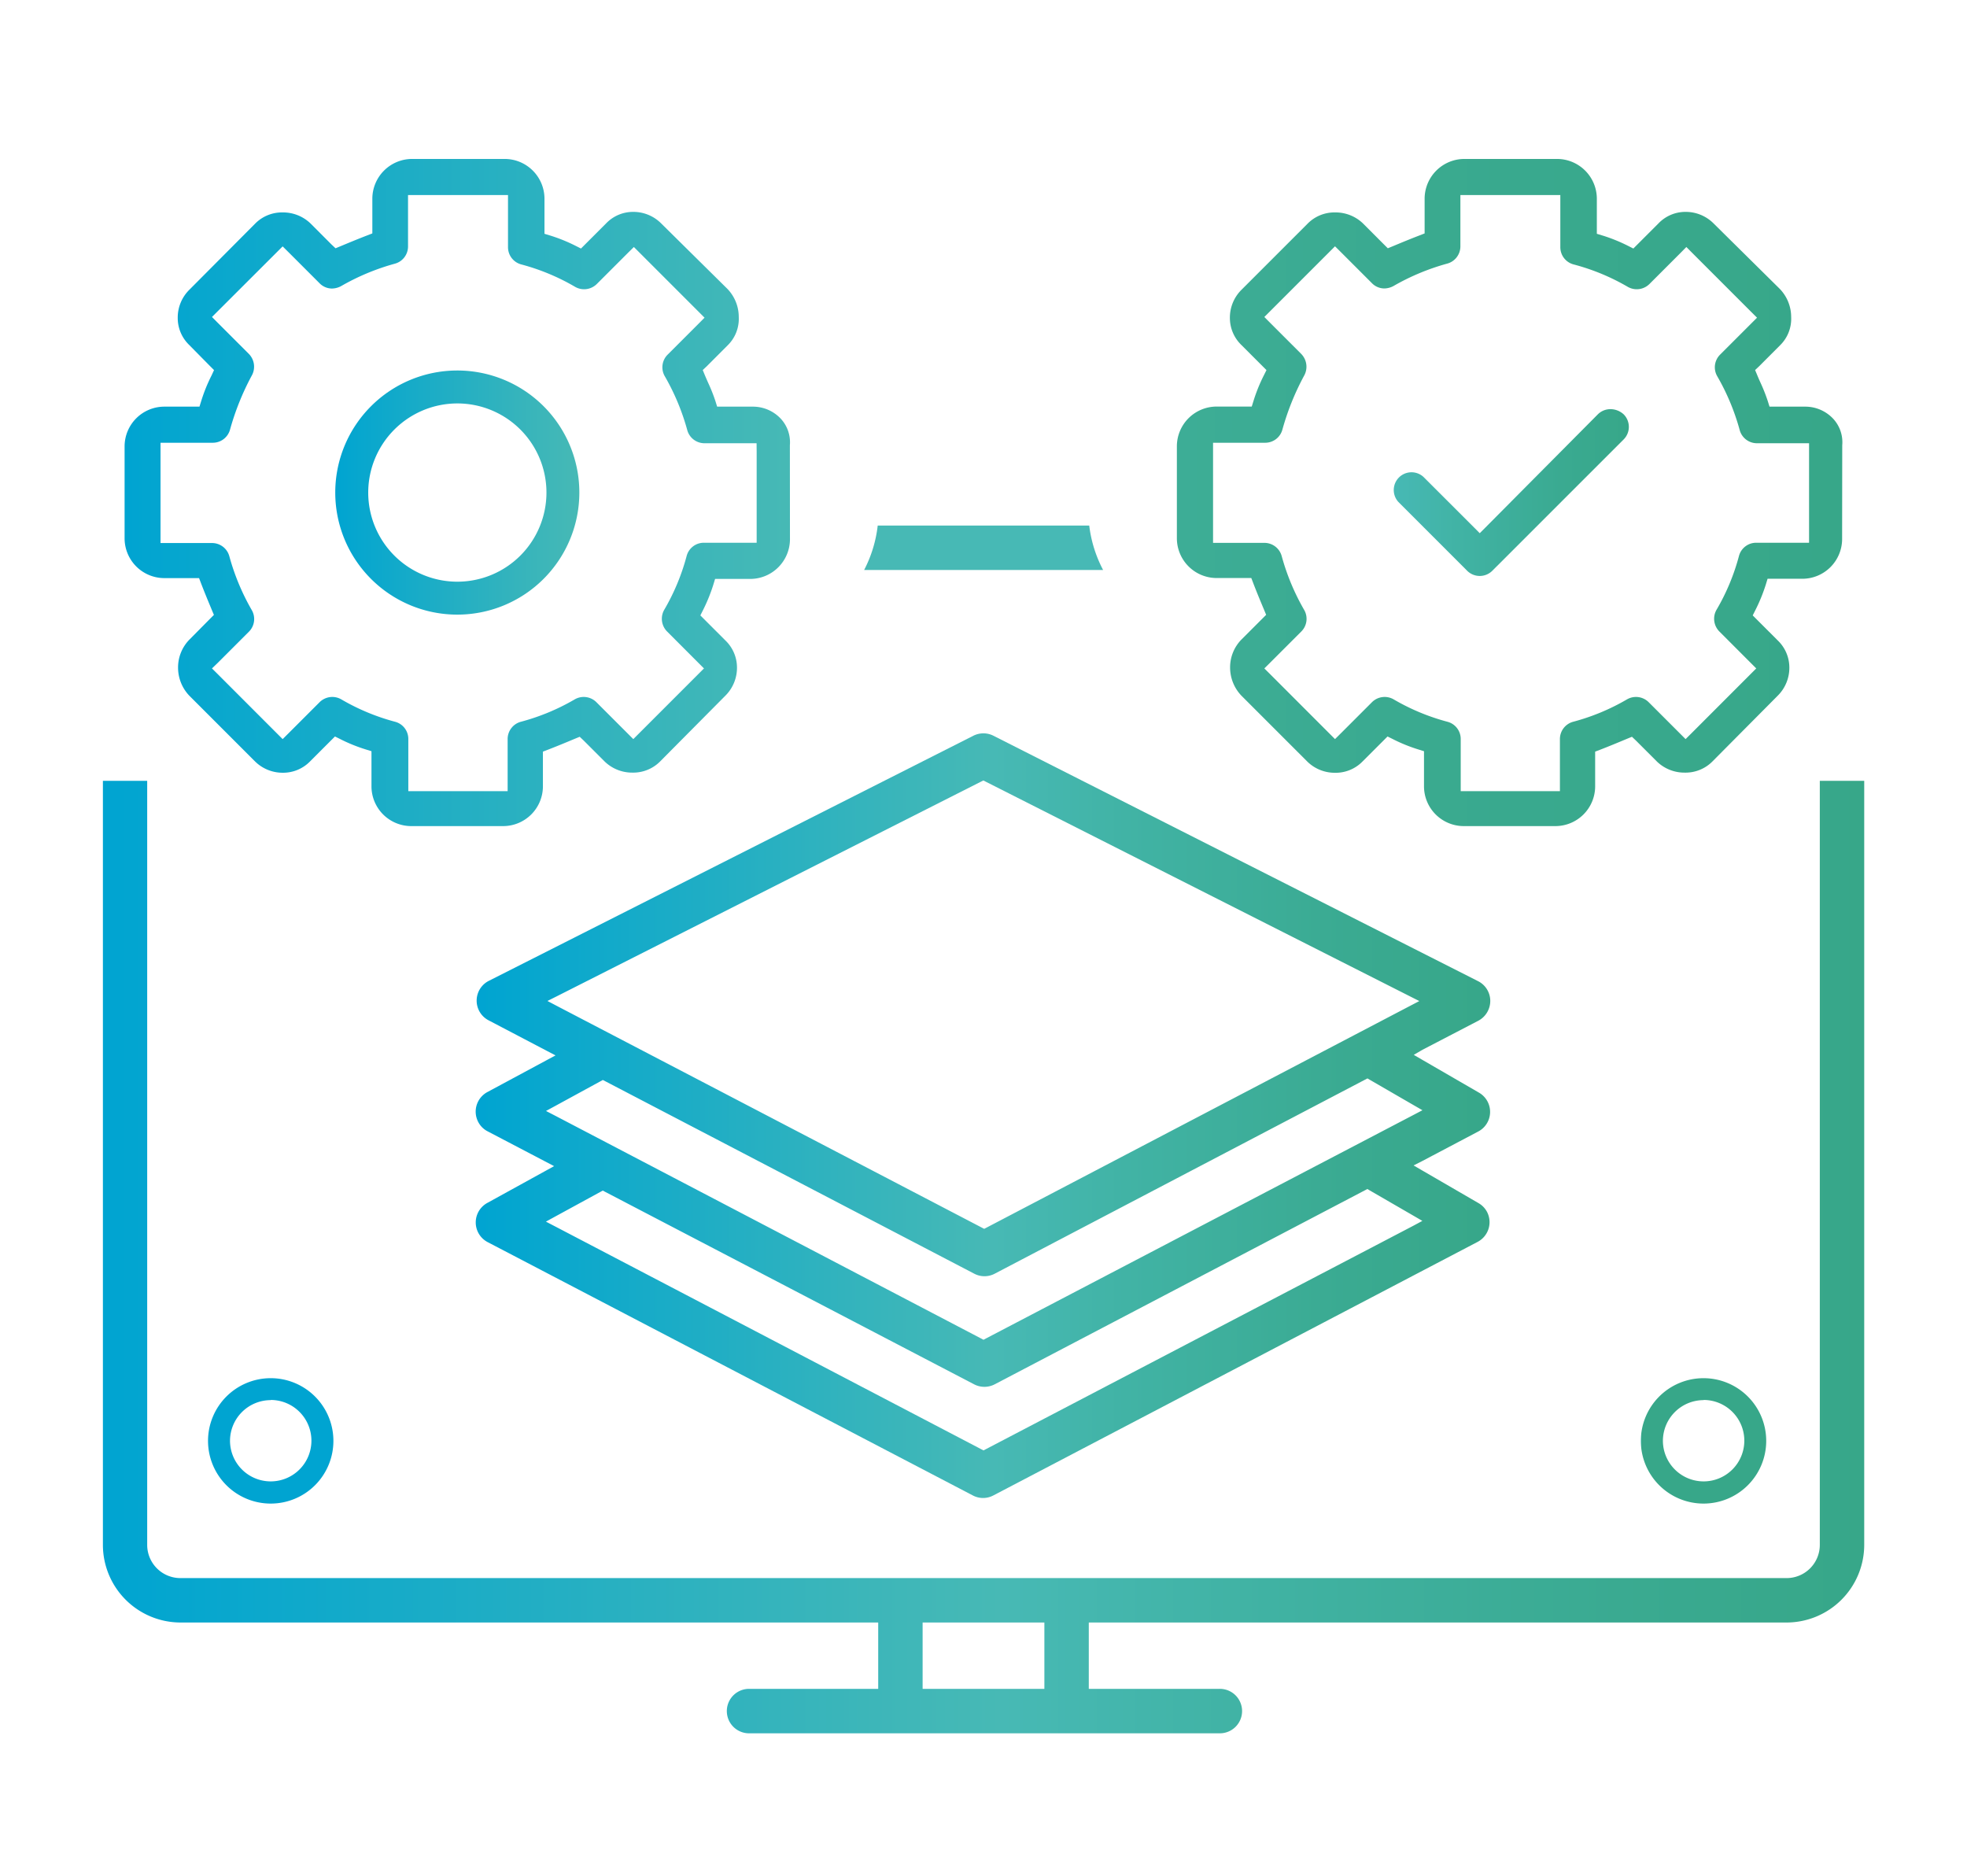 <?xml version="1.0" encoding="UTF-8"?>
<svg xmlns="http://www.w3.org/2000/svg" xmlns:xlink="http://www.w3.org/1999/xlink" id="Layer_1" data-name="Layer 1" viewBox="0 0 477.88 455.79">
  <defs>
    <style>.cls-1{fill:url(#linear-gradient);}.cls-2{fill:url(#linear-gradient-2);}.cls-3{fill:url(#linear-gradient-3);}.cls-4{fill:url(#linear-gradient-4);}.cls-5{fill:url(#linear-gradient-5);}.cls-6{fill:url(#linear-gradient-6);}.cls-7{fill:url(#linear-gradient-7);}.cls-8{fill:url(#linear-gradient-8);}.cls-9{fill:url(#linear-gradient-9);}</style>
    <linearGradient id="linear-gradient" x1="286.45" y1="119.61" x2="448.11" y2="119.61" gradientUnits="userSpaceOnUse">
      <stop offset="0" stop-color="#3dad96"></stop>
      <stop offset="0.32" stop-color="#3aaa90"></stop>
      <stop offset="1" stop-color="#37a789"></stop>
    </linearGradient>
    <linearGradient id="linear-gradient-2" x1="338.5" y1="119.65" x2="395.72" y2="119.65" gradientUnits="userSpaceOnUse">
      <stop offset="0" stop-color="#47b9b5"></stop>
      <stop offset="0.27" stop-color="#41b3a5"></stop>
      <stop offset="0.71" stop-color="#3aaa91"></stop>
      <stop offset="1" stop-color="#37a789"></stop>
    </linearGradient>
    <linearGradient id="linear-gradient-3" x1="31.07" y1="119.61" x2="192.74" y2="119.61" gradientUnits="userSpaceOnUse">
      <stop offset="0" stop-color="#00a4d1"></stop>
      <stop offset="0.07" stop-color="#05a6cf"></stop>
      <stop offset="1" stop-color="#47b9b5"></stop>
    </linearGradient>
    <linearGradient id="linear-gradient-4" x1="115.6" y1="271.01" x2="362.08" y2="271.01" gradientUnits="userSpaceOnUse">
      <stop offset="0" stop-color="#00a4d1"></stop>
      <stop offset="0.04" stop-color="#05a6cf"></stop>
      <stop offset="0.51" stop-color="#47b9b5"></stop>
      <stop offset="0.64" stop-color="#41b3a5"></stop>
      <stop offset="0.86" stop-color="#3aaa91"></stop>
      <stop offset="1" stop-color="#37a789"></stop>
    </linearGradient>
    <linearGradient id="linear-gradient-5" x1="50.55" y1="349.96" x2="80.99" y2="349.96" gradientUnits="userSpaceOnUse">
      <stop offset="1" stop-color="#00a4d1"></stop>
      <stop offset="1" stop-color="#05a6cf"></stop>
      <stop offset="1" stop-color="#47b9b5"></stop>
    </linearGradient>
    <linearGradient id="linear-gradient-6" x1="398.65" y1="349.96" x2="429.1" y2="349.96" gradientUnits="userSpaceOnUse">
      <stop offset="0" stop-color="#47b9b5"></stop>
      <stop offset="0" stop-color="#41b3a5"></stop>
      <stop offset="0" stop-color="#3aaa91"></stop>
      <stop offset="0" stop-color="#37a789"></stop>
    </linearGradient>
    <linearGradient id="linear-gradient-7" x1="209.94" y1="133.06" x2="268.02" y2="133.06" gradientUnits="userSpaceOnUse">
      <stop offset="1" stop-color="#47b9b5"></stop>
      <stop offset="1" stop-color="#41b3a5"></stop>
      <stop offset="1" stop-color="#3aaa91"></stop>
      <stop offset="1" stop-color="#37a789"></stop>
    </linearGradient>
    <linearGradient id="linear-gradient-8" x1="24.97" y1="305.36" x2="452.91" y2="305.36" xlink:href="#linear-gradient-4"></linearGradient>
    <linearGradient id="linear-gradient-9" x1="81.46" y1="119.61" x2="140.75" y2="119.61" xlink:href="#linear-gradient-3"></linearGradient>
  </defs>
  <path class="cls-1" d="M447.57,108.33v-.17a8.39,8.39,0,0,0-2.21-6.45,9.28,9.28,0,0,0-6.81-2.93h-8.65l-.44-1.41A41.78,41.78,0,0,0,427.73,93c-.28-.62-.56-1.25-.81-1.87l-.52-1.24,1-.94,5.07-5.08,0,0,0,0A9,9,0,0,0,435.16,77a9.84,9.84,0,0,0-2.77-6.83L416.34,54.3a9.55,9.55,0,0,0-6.8-2.83,9.06,9.06,0,0,0-6.62,2.8l-5.1,5.1-1,1-1.29-.65a39.73,39.73,0,0,0-6.17-2.5l-1.41-.43V48.16a9.68,9.68,0,0,0-9.54-9.55H355.65a9.68,9.68,0,0,0-9.54,9.55V56.7l-1.28.5c-2.26.87-4.38,1.75-6.42,2.6l-1.24.51-.95-.94-5.07-5.08a9.6,9.6,0,0,0-6.78-2.69,9.15,9.15,0,0,0-6.63,2.67L301.62,70.39a9.52,9.52,0,0,0-2.82,6.87,9.12,9.12,0,0,0,2.79,6.54l5.1,5.1,1,1-.64,1.28a39.54,39.54,0,0,0-2.5,6.17l-.44,1.41h-8.64a9.67,9.67,0,0,0-9.55,9.55v22.56a9.67,9.67,0,0,0,9.55,9.54H304l.49,1.28c.87,2.27,1.75,4.38,2.61,6.42l.51,1.24-.95.95-5.07,5.07a9.65,9.65,0,0,0-2.74,6.8,9.91,9.91,0,0,0,2.77,6.84l15.89,15.89a9.53,9.53,0,0,0,6.78,2.82A9.13,9.13,0,0,0,331,185l5.1-5.1,1-1,1.29.64a39.05,39.05,0,0,0,6.16,2.5l1.41.44v8.64a9.67,9.67,0,0,0,9.55,9.55H378a9.67,9.67,0,0,0,9.54-9.55v-8.54l1.29-.49c2.24-.87,4.36-1.75,6.41-2.61l1.24-.51,1,.95,5.07,5.07a9.6,9.6,0,0,0,6.78,2.69A9.19,9.19,0,0,0,416,185L431.89,169a9.55,9.55,0,0,0,2.83-6.88,9.13,9.13,0,0,0-2.8-6.53l-5.1-5.1-1-1,.65-1.29A41.07,41.07,0,0,0,429,142l.43-1.41H438a9.67,9.67,0,0,0,9.54-9.55Zm-8.06,1.39v22.12H426.66a4.32,4.32,0,0,0-4.18,3.21A52.25,52.25,0,0,1,417,148.17a4.39,4.39,0,0,0,.75,5.26l7.52,7.53,1.41,1.41-1.41,1.41-14.34,14.35-1.42,1.41-1.41-1.41-7.52-7.52a4.36,4.36,0,0,0-5.29-.73,52.74,52.74,0,0,1-13.07,5.44,4.34,4.34,0,0,0-3.24,4.19v12.67H354.88V179.51a4.32,4.32,0,0,0-3.21-4.18,52.7,52.7,0,0,1-13.13-5.47,4.37,4.37,0,0,0-5.26.75l-7.52,7.52-1.42,1.41-1.41-1.41-14.34-14.35-1.42-1.41,1.42-1.41,7.52-7.52a4.34,4.34,0,0,0,.72-5.31,55.24,55.24,0,0,1-5.43-13,4.35,4.35,0,0,0-4.2-3.26H294.71V107.55h12.67a4.32,4.32,0,0,0,4.18-3.21,63,63,0,0,1,5.26-13.06,4.45,4.45,0,0,0-.71-5.33l-7.52-7.52L307.17,77l1.42-1.42,14.34-14.34,1.41-1.41,1.42,1.41,7.52,7.52a4.25,4.25,0,0,0,3,1.31,4.82,4.82,0,0,0,2.26-.59,55.74,55.74,0,0,1,13-5.43,4.34,4.34,0,0,0,3.26-4.19V47.38h24.28V60.05a4.32,4.32,0,0,0,3.21,4.18A52.7,52.7,0,0,1,395.5,69.7a4.38,4.38,0,0,0,5.26-.74l7.52-7.52L409.7,60l1.41,1.42,14.34,14.34,1.42,1.41-1.42,1.42-7.52,7.52a4.34,4.34,0,0,0-.72,5.3,55.24,55.24,0,0,1,5.43,13,4.34,4.34,0,0,0,4.2,3.26h12.67Z"></path>
  <path class="cls-2" d="M394.49,100.67a4.77,4.77,0,0,0-3.22-1.28,4.32,4.32,0,0,0-3.07,1.25L360.92,128.1l-1.42,1.42-1.41-1.42-12.25-12.24a4.31,4.31,0,0,0-6.09,6.09l16.62,16.62a4.33,4.33,0,0,0,6.26,0l31.84-31.83A4.32,4.32,0,0,0,394.49,100.67Z"></path>
  <path class="cls-3" d="M191.9,108.33v-.17a8.43,8.43,0,0,0-2.21-6.45,9.28,9.28,0,0,0-6.82-2.93h-8.64l-.44-1.41A39.8,39.8,0,0,0,172.05,93c-.27-.62-.55-1.25-.81-1.87l-.51-1.24,1-.94,5.07-5.08,0,0,0,0A9,9,0,0,0,179.48,77a9.83,9.83,0,0,0-2.76-6.83L160.66,54.3a9.53,9.53,0,0,0-6.79-2.83,9.06,9.06,0,0,0-6.62,2.8l-5.1,5.1-1,1-1.29-.65a40.13,40.13,0,0,0-6.17-2.5l-1.41-.43V48.16a9.68,9.68,0,0,0-9.54-9.55H100a9.68,9.68,0,0,0-9.54,9.55V56.7l-1.29.5c-2.26.87-4.37,1.75-6.42,2.6l-1.23.51-1-.94-5.07-5.08a9.63,9.63,0,0,0-6.79-2.69,9.15,9.15,0,0,0-6.62,2.67L46,70.39a9.48,9.48,0,0,0-2.82,6.87,9.08,9.08,0,0,0,2.79,6.54L51,88.9l1,1L51.4,91.2a39.54,39.54,0,0,0-2.5,6.17l-.44,1.41H39.81a9.67,9.67,0,0,0-9.54,9.55v22.56a9.67,9.67,0,0,0,9.54,9.54h8.55l.49,1.28c.87,2.27,1.75,4.38,2.6,6.42l.52,1.24-.95.95L46,155.39a9.65,9.65,0,0,0-2.74,6.8A9.87,9.87,0,0,0,46,169l15.89,15.89a9.53,9.53,0,0,0,6.78,2.82A9.13,9.13,0,0,0,75.28,185l5.1-5.1,1-1,1.29.64a39.15,39.15,0,0,0,6.17,2.5l1.41.44v8.64a9.67,9.67,0,0,0,9.55,9.55h22.56a9.67,9.67,0,0,0,9.54-9.55v-8.54l1.28-.49c2.25-.87,4.37-1.75,6.42-2.61l1.24-.51,1,.95,5.07,5.07a9.6,9.6,0,0,0,6.78,2.69,9.19,9.19,0,0,0,6.63-2.66L176.22,169a9.55,9.55,0,0,0,2.83-6.88,9.13,9.13,0,0,0-2.8-6.53l-5.1-5.1-1-1,.65-1.29a41.07,41.07,0,0,0,2.5-6.16l.43-1.41h8.65a9.67,9.67,0,0,0,9.54-9.55Zm-8.07,1.39v22.12H171a4.32,4.32,0,0,0-4.18,3.21,52.63,52.63,0,0,1-5.47,13.12,4.39,4.39,0,0,0,.75,5.26l7.52,7.53,1.41,1.41-1.41,1.41-14.35,14.35-1.41,1.41-1.41-1.41-7.52-7.52a4.36,4.36,0,0,0-5.29-.73,52.74,52.74,0,0,1-13.07,5.44,4.34,4.34,0,0,0-3.24,4.19v12.67H99.2V179.51a4.31,4.31,0,0,0-3.2-4.18,52.7,52.7,0,0,1-13.13-5.47,4.37,4.37,0,0,0-5.26.75l-7.52,7.52-1.42,1.41-1.41-1.41L52.92,163.78l-1.42-1.41L52.92,161l7.52-7.52a4.34,4.34,0,0,0,.71-5.31,55.47,55.47,0,0,1-5.42-13,4.35,4.35,0,0,0-4.2-3.26H39V107.55H51.71a4.33,4.33,0,0,0,4.18-3.21,63.54,63.54,0,0,1,5.25-13.06,4.43,4.43,0,0,0-.7-5.33l-7.52-7.52L51.5,77l1.42-1.42L67.26,61.26l1.41-1.41,1.42,1.41,7.52,7.52a4.25,4.25,0,0,0,3,1.31,4.82,4.82,0,0,0,2.26-.59,55.66,55.66,0,0,1,13-5.43,4.33,4.33,0,0,0,3.26-4.19V47.38h24.29V60.05a4.32,4.32,0,0,0,3.21,4.18,52.7,52.7,0,0,1,13.13,5.47,4.38,4.38,0,0,0,5.26-.74l7.52-7.52L154,60l1.42,1.42,14.34,14.34,1.41,1.41-1.41,1.42-7.52,7.52a4.33,4.33,0,0,0-.72,5.3,55.66,55.66,0,0,1,5.43,13,4.34,4.34,0,0,0,4.2,3.26h12.66Z"></path>
  <path class="cls-4" d="M361.3,294.44a5.36,5.36,0,0,0-2-2.13l-13.79-8-2.08-1.21L345.6,282l13.46-7.1a5.39,5.39,0,0,0,.31-9.45l-13.82-8-2.08-1.21L345.6,255,359.06,248a5.46,5.46,0,0,0,3-4.9,5.38,5.38,0,0,0-3-4.78L241.37,178.73a5.36,5.36,0,0,0-2.45-.59,5.44,5.44,0,0,0-2.44.58L118.74,238.27a5.39,5.39,0,0,0,0,9.6l14,7.34,2.23,1.16-2.22,1.19-14.33,7.71a5.4,5.4,0,0,0-2.22,7.3,5.28,5.28,0,0,0,2.22,2.22l14,7.33,2.2,1.15-2.18,1.2-14,7.71a5.4,5.4,0,0,0,0,9.53l117.9,61.55a5.33,5.33,0,0,0,5,0L358.93,301.7A5.41,5.41,0,0,0,361.3,294.44ZM133,243.15,135.3,242l103-52.11.6-.3.6.3,103,52.11,2.32,1.17-2.3,1.2L239.73,298.18l-.62.32-.62-.32L135.28,244.35Zm-.35,26.72,2.19-1.19,11-6,.62-.34.63.33,89.59,46.72a5.33,5.33,0,0,0,5,0l89.89-47.09.65-.34.63.37,10.63,6.15,2.1,1.21-2.15,1.13L239.56,325.12l-.62.33-.62-.33L134.84,271Zm210.74,27.87L239.56,352l-.62.32-.62-.32-103.48-54.1-2.21-1.15,2.19-1.2,11-6,.62-.34.63.33,89.59,46.73a5.41,5.41,0,0,0,5,0l89.89-47.1.65-.34.63.37,10.63,6.15,2.1,1.22Z"></path>
  <path class="cls-5" d="M65.77,340.07A9.89,9.89,0,1,1,55.88,350a9.9,9.9,0,0,1,9.89-9.89m0-5.33A15.23,15.23,0,1,0,81,350a15.23,15.23,0,0,0-15.22-15.22Z"></path>
  <path class="cls-6" d="M413.87,340.07A9.89,9.89,0,1,1,404,350a9.9,9.9,0,0,1,9.89-9.89m0-5.33A15.23,15.23,0,1,0,429.1,350a15.23,15.23,0,0,0-15.23-15.22Z"></path>
  <path class="cls-7" d="M268,138.46a31.07,31.07,0,0,1-3.37-10.79H213.24a31,31,0,0,1-3.3,10.79Z"></path>
  <path class="cls-8" d="M452.91,189.67H442.12V375.28a8.07,8.07,0,0,1-8.06,8.06H43.82a8.07,8.07,0,0,1-8.06-8.06V189.67H25V375.28a18.88,18.88,0,0,0,18.85,18.85H213.36v16.12H181.75a5.4,5.4,0,0,0,0,10.79H296.13a5.4,5.4,0,1,0,0-10.79H264.52V394.13H434.06a18.88,18.88,0,0,0,18.85-18.85ZM253.73,395.46v14.79H224.15V394.13h29.58Z"></path>
  <path class="cls-9" d="M111.1,98a21.65,21.65,0,1,1-21.64,21.65A21.67,21.67,0,0,1,111.1,98m0-8a29.65,29.65,0,1,0,29.65,29.65A29.64,29.64,0,0,0,111.1,90Z"></path>
</svg>
